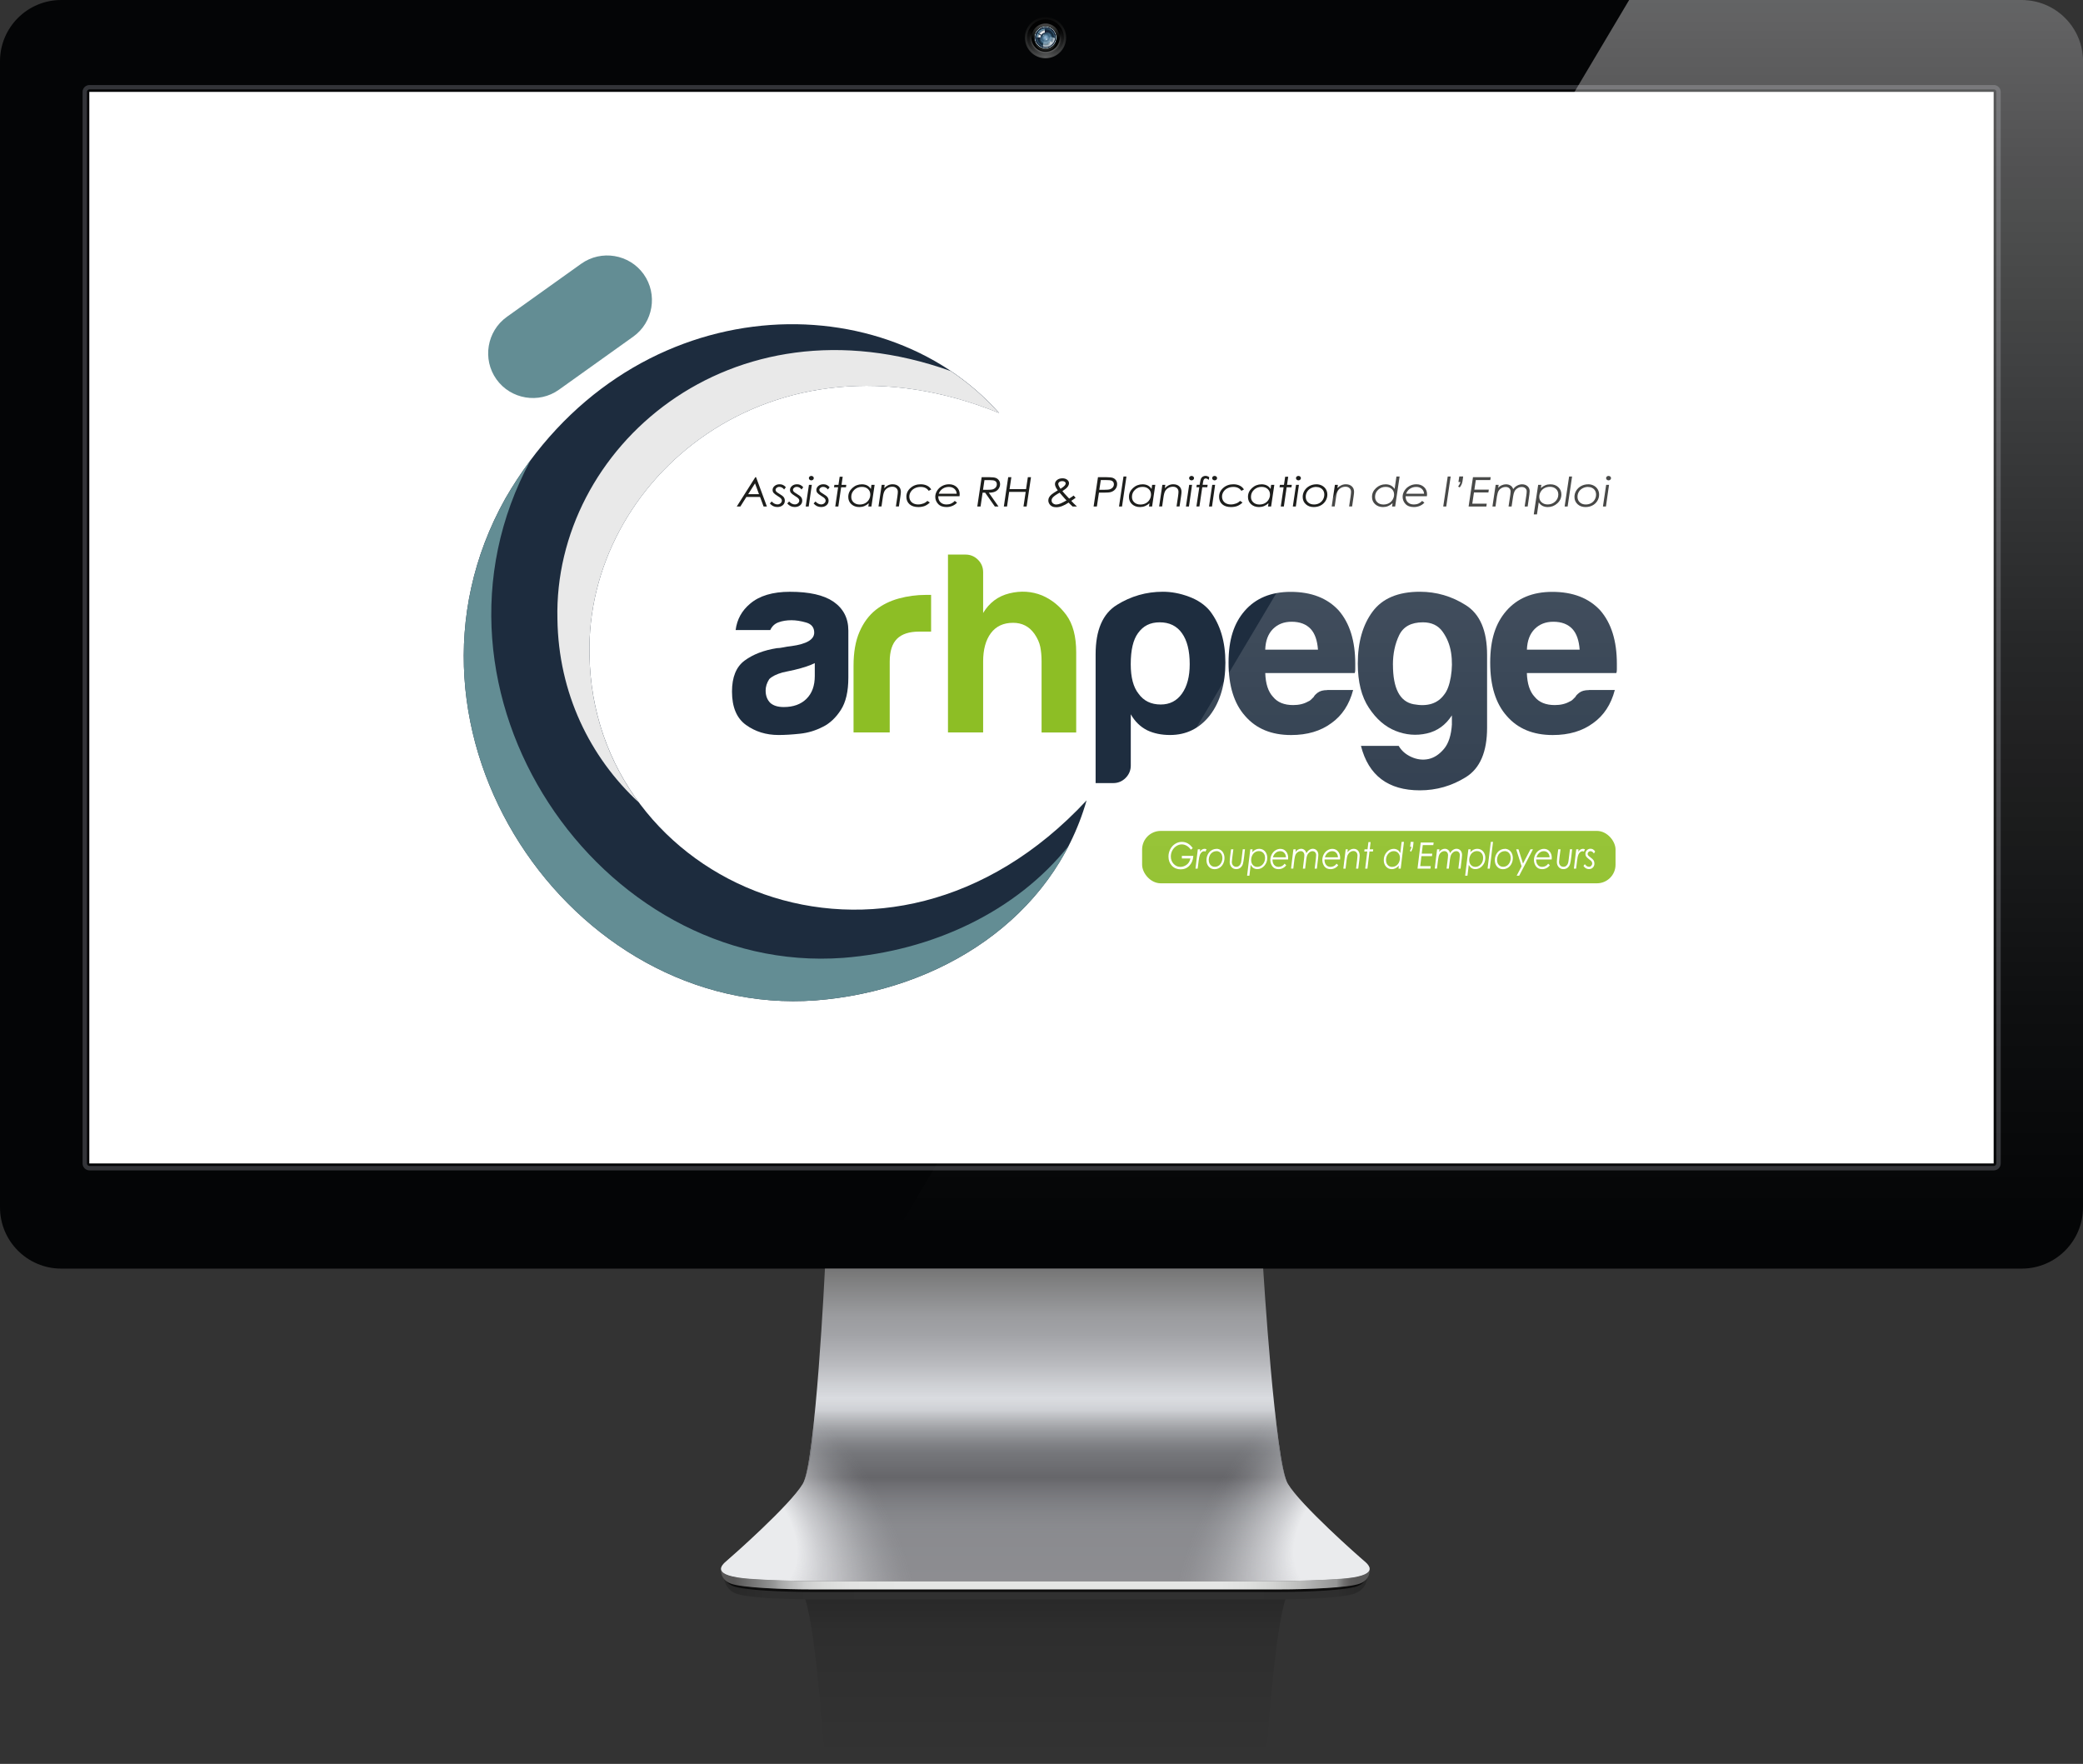 <?xml version="1.0" encoding="UTF-8"?><svg id="Calque_2" xmlns="http://www.w3.org/2000/svg" xmlns:xlink="http://www.w3.org/1999/xlink" viewBox="0 0 549.24 465.07"><rect x="0" y="0" width="549.24" height="465.07" fill="#333333" stroke="none"/><defs><style>.cls-1{fill:#e9e9e9;}.cls-2{fill:url(#linear-gradient-2);}.cls-3{fill:url(#radial-gradient-7);}.cls-4{fill:url(#radial-gradient-10);}.cls-5{fill:#fff;}.cls-6{fill:#638d94;}.cls-7{fill:url(#radial-gradient-8);}.cls-8{fill:url(#linear-gradient-6);}.cls-9{fill:url(#radial-gradient-5);}.cls-10{fill:url(#radial-gradient-4);}.cls-11{fill:#1e2d3f;}.cls-12{fill:url(#radial-gradient-6);}.cls-13{fill:#040506;}.cls-14{fill:url(#radial-gradient-12);}.cls-15{fill:url(#radial-gradient);}.cls-16{fill:url(#radial-gradient-13);}.cls-17{fill:#1d2c3e;}.cls-18{fill:url(#linear-gradient-5);}.cls-19{fill:#8dbe25;}.cls-20{clip-path:url(#clippath);}.cls-21{fill:url(#radial-gradient-2);}.cls-22{fill:none;}.cls-23{fill:url(#radial-gradient-3);}.cls-24{fill:url(#linear-gradient-7);}.cls-25{fill:url(#linear-gradient-3);}.cls-26{fill:url(#linear-gradient);}.cls-27{fill:#333438;}.cls-28{fill:#1d1e1c;}.cls-29{fill:url(#linear-gradient-4);}.cls-30{fill:url(#radial-gradient-11);}.cls-31{fill:#000100;opacity:.75;}.cls-32{fill:url(#radial-gradient-9);}</style><linearGradient id="linear-gradient" x1="190.15" y1="410.02" x2="361.11" y2="410.02" gradientTransform="translate(0 7.75)" gradientUnits="userSpaceOnUse"><stop offset=".02" stop-color="#000100" stop-opacity=".2"/><stop offset=".08" stop-color="#000100" stop-opacity=".1"/><stop offset=".28" stop-color="#000100" stop-opacity=".05"/><stop offset=".77" stop-color="#000100" stop-opacity=".05"/><stop offset=".95" stop-color="#000100" stop-opacity=".1"/><stop offset=".98" stop-color="#000100" stop-opacity=".2"/></linearGradient><linearGradient id="linear-gradient-2" x1="275.62" y1="464.13" x2="275.62" y2="421.91" gradientUnits="userSpaceOnUse"><stop offset="0" stop-color="#000100" stop-opacity="0"/><stop offset=".81" stop-color="#000100" stop-opacity=".1"/><stop offset="1" stop-color="#000100" stop-opacity=".2"/></linearGradient><clipPath id="clippath"><rect class="cls-22" x="23.55" y="24.23" width="502.13" height="282.52"/></clipPath><linearGradient id="linear-gradient-3" x1="275.63" y1="334.68" x2="275.63" y2="416.93" gradientUnits="userSpaceOnUse"><stop offset="0" stop-color="#767676"/><stop offset=".15" stop-color="#9b9c9f"/><stop offset=".21" stop-color="#a2a3a7"/><stop offset=".3" stop-color="#b8b9bd"/><stop offset=".41" stop-color="#dbdde1"/><stop offset=".41" stop-color="#dddfe3"/><stop offset=".45" stop-color="#dddfe3"/><stop offset=".51" stop-color="#bdbfc3"/><stop offset=".58" stop-color="#9ea0a4"/><stop offset=".64" stop-color="#8b8c91"/><stop offset=".68" stop-color="#85868b"/><stop offset=".78" stop-color="#898a8e"/><stop offset="1" stop-color="#8d8d91"/></linearGradient><linearGradient id="linear-gradient-4" x1="275.63" y1="365.68" x2="275.63" y2="404.76" gradientUnits="userSpaceOnUse"><stop offset="0" stop-color="#75767a" stop-opacity="0"/><stop offset=".08" stop-color="#75767a" stop-opacity=".03"/><stop offset=".16" stop-color="#75767a" stop-opacity=".14"/><stop offset=".24" stop-color="#75767a" stop-opacity=".3"/><stop offset=".33" stop-color="#75767a" stop-opacity=".54"/><stop offset=".41" stop-color="#75767a" stop-opacity=".84"/><stop offset=".45" stop-color="#75767a"/><stop offset=".61" stop-color="#66666a"/><stop offset=".87" stop-color="#7e7f83" stop-opacity=".31"/><stop offset="1" stop-color="#8a8b8f" stop-opacity="0"/></linearGradient><linearGradient id="linear-gradient-5" x1="190.11" y1="416.46" x2="361.14" y2="416.46" gradientUnits="userSpaceOnUse"><stop offset=".02" stop-color="#585757"/><stop offset=".08" stop-color="#949595"/><stop offset=".09" stop-color="#a5a6a6"/><stop offset=".11" stop-color="#bcbdbd"/><stop offset=".13" stop-color="#cecfcf"/><stop offset=".16" stop-color="#dbdcdb"/><stop offset=".2" stop-color="#e2e3e2"/><stop offset=".28" stop-color="#e5e6e5"/><stop offset=".77" stop-color="#e5e6e5"/><stop offset=".81" stop-color="#e0e1e0"/><stop offset=".85" stop-color="#d3d4d3"/><stop offset=".89" stop-color="#bebfbe"/><stop offset=".93" stop-color="#a0a1a1"/><stop offset=".95" stop-color="#949595"/><stop offset=".95" stop-color="#8f9090"/><stop offset=".96" stop-color="#717171"/><stop offset=".97" stop-color="#5e5d5d"/><stop offset=".98" stop-color="#585757"/></linearGradient><radialGradient id="radial-gradient" cx="185.91" cy="411.47" fx="201.59" fy="411.47" r="51.08" gradientTransform="translate(-344.72 64.34) rotate(-39.76) scale(1 1.47)" gradientUnits="userSpaceOnUse"><stop offset=".26" stop-color="#eaebed"/><stop offset=".39" stop-color="#e6e7ea" stop-opacity=".72"/><stop offset=".53" stop-color="#e3e4e7" stop-opacity=".47"/><stop offset=".65" stop-color="#e0e2e5" stop-opacity=".27"/><stop offset=".76" stop-color="#dee0e4" stop-opacity=".12"/><stop offset=".85" stop-color="#dddfe3" stop-opacity=".03"/><stop offset=".91" stop-color="#dddfe3" stop-opacity="0"/></radialGradient><radialGradient id="radial-gradient-2" cx="2246.39" fx="2262.07" r="51.08" gradientTransform="translate(2479.97 1382.12) rotate(-140.24) scale(1 -1.47)" xlink:href="#radial-gradient"/><linearGradient id="linear-gradient-6" x1="389.93" y1="0" x2="389.93" y2="324.5" gradientUnits="userSpaceOnUse"><stop offset="0" stop-color="#fff" stop-opacity=".38"/><stop offset=".13" stop-color="#fff" stop-opacity=".31"/><stop offset=".52" stop-color="#fff" stop-opacity=".14"/><stop offset=".82" stop-color="#fff" stop-opacity=".04"/><stop offset="1" stop-color="#fff" stop-opacity="0"/></linearGradient><radialGradient id="radial-gradient-3" cx="275.67" cy="14.97" fx="275.67" fy="14.97" r="13.33" gradientUnits="userSpaceOnUse"><stop offset="0" stop-color="#595a5a"/><stop offset=".44" stop-color="#2d2e2e"/><stop offset=".85" stop-color="#020202"/></radialGradient><radialGradient id="radial-gradient-4" cx="275.81" cy="15.41" fx="275.81" fy="15.41" r="10.33" xlink:href="#radial-gradient-3"/><linearGradient id="linear-gradient-7" x1="275.72" y1="13.91" x2="275.72" y2="7.61" gradientUnits="userSpaceOnUse"><stop offset="0" stop-color="#595a5a"/><stop offset=".16" stop-color="#535353"/><stop offset=".37" stop-color="#424242"/><stop offset=".61" stop-color="#262626"/><stop offset=".85" stop-color="#020202"/></linearGradient><radialGradient id="radial-gradient-5" cx="275.67" cy="6.05" fx="275.67" fy="6.05" r="5.44" gradientUnits="userSpaceOnUse"><stop offset=".13" stop-color="#454545"/><stop offset=".31" stop-color="#3e3f3e"/><stop offset=".56" stop-color="#2d2e2d"/><stop offset=".85" stop-color="#111211"/><stop offset="1" stop-color="#000100"/></radialGradient><radialGradient id="radial-gradient-6" cx="275.67" cy="10.65" fx="275.67" fy="10.65" r="3.54" gradientUnits="userSpaceOnUse"><stop offset=".45" stop-color="#454545"/><stop offset=".54" stop-color="#454545" stop-opacity=".91"/><stop offset=".65" stop-color="#454545" stop-opacity=".66"/><stop offset=".78" stop-color="#454545" stop-opacity=".26"/><stop offset=".85" stop-color="#454545" stop-opacity="0"/></radialGradient><radialGradient id="radial-gradient-7" cx="275.67" cy="9.88" fx="275.67" fy="9.88" r="2.93" gradientUnits="userSpaceOnUse"><stop offset="0" stop-color="#96b9da"/><stop offset=".06" stop-color="#8fb3d4"/><stop offset=".13" stop-color="#7ea5c4"/><stop offset=".22" stop-color="#638daa"/><stop offset=".23" stop-color="#5d88a5"/><stop offset=".36" stop-color="#3a607d"/><stop offset=".36" stop-color="#3d6380"/><stop offset=".38" stop-color="#476f8c"/><stop offset=".41" stop-color="#4e7693"/><stop offset=".49" stop-color="#507895"/><stop offset=".5" stop-color="#4d7592"/><stop offset=".51" stop-color="#3f6681"/><stop offset=".52" stop-color="#355b75"/><stop offset=".54" stop-color="#2f546d"/><stop offset=".58" stop-color="#2e536c"/><stop offset=".59" stop-color="#274960"/><stop offset=".6" stop-color="#1f3b4f"/><stop offset=".62" stop-color="#193143"/><stop offset=".65" stop-color="#152b3c"/><stop offset=".71" stop-color="#152a3b"/><stop offset=".83" stop-color="#395e77"/><stop offset=".83" stop-color="#34546d"/><stop offset=".84" stop-color="#294157"/><stop offset=".84" stop-color="#213146"/><stop offset=".85" stop-color="#1b263a"/><stop offset=".87" stop-color="#172033"/><stop offset=".91" stop-color="#171f32"/><stop offset=".95" stop-color="#a3c2cd"/><stop offset=".96" stop-color="#9ab7c1"/><stop offset=".99" stop-color="#495155"/><stop offset="1" stop-color="#29292a"/></radialGradient><radialGradient id="radial-gradient-8" cx="276.28" cy="10.69" fx="276.28" fy="10.69" r="2.85" gradientUnits="userSpaceOnUse"><stop offset="0" stop-color="#152a3b" stop-opacity="0"/><stop offset=".42" stop-color="#15293a" stop-opacity=".04"/><stop offset=".58" stop-color="#152839" stop-opacity=".17"/><stop offset=".68" stop-color="#152537" stop-opacity=".41"/><stop offset=".77" stop-color="#162134" stop-opacity=".74"/><stop offset=".82" stop-color="#171f32"/></radialGradient><radialGradient id="radial-gradient-9" cx="275.77" cy="9.99" fx="275.77" fy="9.99" r="2.38" gradientUnits="userSpaceOnUse"><stop offset=".02" stop-color="#fff" stop-opacity="0"/><stop offset=".12" stop-color="#fcfdfe" stop-opacity=".02"/><stop offset=".25" stop-color="#f5fafe" stop-opacity=".09"/><stop offset=".4" stop-color="#e9f5fd" stop-opacity=".2"/><stop offset=".57" stop-color="#d9eefc" stop-opacity=".36"/><stop offset=".6" stop-color="#d6edfc" stop-opacity=".39"/><stop offset=".65" stop-color="#d7edfb" stop-opacity=".41"/><stop offset=".73" stop-color="#daeefb" stop-opacity=".48"/><stop offset=".82" stop-color="#e0f0fa" stop-opacity=".58"/><stop offset=".83" stop-color="#e1f1fa" stop-opacity=".6"/><stop offset="1" stop-color="#fff" stop-opacity=".87"/></radialGradient><radialGradient id="radial-gradient-10" cx="275.7" cy="9.98" fx="275.7" fy="9.98" r="2.52" gradientUnits="userSpaceOnUse"><stop offset=".38" stop-color="#fff"/><stop offset=".56" stop-color="#fefefe" stop-opacity=".99"/><stop offset=".63" stop-color="#fcfefe" stop-opacity=".97"/><stop offset=".67" stop-color="#fafcfe" stop-opacity=".93"/><stop offset=".71" stop-color="#f6fbfe" stop-opacity=".87"/><stop offset=".74" stop-color="#f0f8fd" stop-opacity=".79"/><stop offset=".77" stop-color="#eaf5fd" stop-opacity=".69"/><stop offset=".8" stop-color="#e2f2fc" stop-opacity=".58"/><stop offset=".82" stop-color="#d9eefc" stop-opacity=".45"/><stop offset=".83" stop-color="#d6edfc" stop-opacity=".39"/><stop offset=".86" stop-color="#cae9fa" stop-opacity=".42"/><stop offset=".89" stop-color="#abddf7" stop-opacity=".49"/><stop offset=".93" stop-color="#7accf3" stop-opacity=".6"/><stop offset="1" stop-color="#fff" stop-opacity="0"/></radialGradient><radialGradient id="radial-gradient-11" cx="282.05" cy="-517.2" fx="282.05" fy="-517.2" r=".74" gradientTransform="translate(335.2 597.38) rotate(-34.33)" gradientUnits="userSpaceOnUse"><stop offset=".02" stop-color="#fff" stop-opacity="0"/><stop offset=".12" stop-color="#fff" stop-opacity=".02"/><stop offset=".26" stop-color="#fff" stop-opacity=".09"/><stop offset=".41" stop-color="#fff" stop-opacity=".2"/><stop offset=".58" stop-color="#fff" stop-opacity=".36"/><stop offset=".76" stop-color="#fff" stop-opacity=".56"/><stop offset=".95" stop-color="#fff" stop-opacity=".8"/><stop offset="1" stop-color="#fff" stop-opacity=".87"/></radialGradient><radialGradient id="radial-gradient-12" cx="282.07" cy="-518.29" fx="282.07" fy="-518.29" r=".43" gradientTransform="translate(335.2 597.38) rotate(-34.33)" gradientUnits="userSpaceOnUse"><stop offset="0" stop-color="#fff" stop-opacity=".87"/><stop offset=".09" stop-color="#fff" stop-opacity=".84"/><stop offset=".25" stop-color="#fff" stop-opacity=".74"/><stop offset=".44" stop-color="#fff" stop-opacity=".59"/><stop offset=".66" stop-color="#fff" stop-opacity=".38"/><stop offset=".9" stop-color="#fff" stop-opacity=".11"/><stop offset="1" stop-color="#fff" stop-opacity="0"/></radialGradient><radialGradient id="radial-gradient-13" cx="282.1" cy="-519.59" fx="282.1" fy="-519.59" r=".3" gradientTransform="translate(335.2 597.38) rotate(-34.33)" gradientUnits="userSpaceOnUse"><stop offset="0" stop-color="#fff" stop-opacity=".87"/><stop offset=".12" stop-color="#fff" stop-opacity=".79"/><stop offset=".36" stop-color="#fff" stop-opacity=".6"/><stop offset=".71" stop-color="#fff" stop-opacity=".29"/><stop offset="1" stop-color="#fff" stop-opacity="0"/></radialGradient></defs><g id="Calque_1-2"><path class="cls-26" d="m360.45,416.46l.65-2.61c-.2,1-1.94,4.59-7.51,5.02-10.32.78-25.69.67-25.69.67h-104.56s-15.37.11-25.69-.67c-5.57-.43-7.32-3.49-7.51-4.5l.65,1.43s.33,3.27,3.27,4.36c2.94,1.1,12.7,1.51,19.69,1.51h123.74c6.98,0,16.74-.42,19.69-1.51,2.95-1.09,3.27-3.7,3.27-3.7Z"/><path class="cls-2" d="m288.33,421.68h-74.57c-.47,0-.95,0-1.44,0,3.04,9,5.2,43.4,5.2,43.4h116.22s2.16-34.39,5.2-43.4c-.49,0-.97,0-1.44,0h-49.17Z"/><path class="cls-13" d="m533.09,0H16.15C7.23,0,0,7.23,0,16.15v302.18c0,8.92,7.23,16.15,16.15,16.15h516.94c8.92,0,16.15-7.23,16.15-16.15V16.15c0-8.92-7.23-16.15-16.15-16.15Z"/><g class="cls-20"><rect class="cls-5" x="18.3" y="17.17" width="512" height="297"/><rect class="cls-19" x="301.15" y="219.08" width="124.83" height="13.81" rx="4.9" ry="4.9"/><path class="cls-11" d="m217.01,191.61c-1.91,1-3.93,1.61-6.07,1.84-2.14.23-4.02.34-5.66.34-3.27,0-6.14-.89-8.59-2.66-2.45-1.77-3.68-4.7-3.68-8.79,0-3.82,1.11-6.54,3.34-8.18,2.23-1.64,5.07-2.73,8.52-3.27.45,0,1-.07,1.64-.2.63-.14,1.36-.25,2.18-.34,4-.55,6-1.73,6-3.55,0-1.36-.71-2.25-2.11-2.66-1.41-.41-2.71-.61-3.89-.61-1.27,0-2.41.18-3.41.55-1,.36-1.73,1.05-2.18,2.04h-9.13c.36-2.82,1.64-5.13,3.82-6.95,2.45-2.09,5.95-3.14,10.5-3.14,5.09,0,8.91.86,11.45,2.59,2.63,1.82,3.95,4.36,3.95,7.64v12.41c0,3.64-.66,6.48-1.98,8.52-1.32,2.05-2.89,3.52-4.7,4.43Zm-2.18-16.77c-1.27.64-3.05,1.23-5.32,1.77l-3.14.68c-1.64.46-2.82,1.05-3.54,1.77-.64,1-.95,2-.95,3,0,1.36.41,2.45,1.23,3.27.82.73,2,1.09,3.55,1.09,2.54,0,4.54-.73,6-2.18s2.18-3.45,2.18-6v-3.41Z"/><path class="cls-19" d="m225.06,193.11v-17.59c0-3.54.52-6.52,1.57-8.93,1.04-2.41,2.48-4.34,4.29-5.79,1.73-1.36,3.75-2.36,6.07-3,2.32-.63,4.7-.95,7.16-.95h1.36v9.68h-3.14c-2.64,0-4.59.64-5.86,1.91s-1.91,3.27-1.91,6v18.68h-9.54Z"/><path class="cls-19" d="m272.72,167.07c-1.36-1.91-3.23-2.86-5.59-2.86-2.55,0-4.5.91-5.86,2.73-1.36,1.82-2.04,4.32-2.04,7.5v18.68h-9.27v-46.9h4.64c1.27,0,2.36.46,3.27,1.36.91.91,1.36,2,1.36,3.27v10.77c1.64-2.73,3.95-4.45,6.95-5.18,3-.73,5.86-.55,8.59.55,2.54,1.09,4.68,2.82,6.41,5.18,1.73,2.37,2.59,5.64,2.59,9.82v21.13h-9.13v-18.82c0-1.36-.12-2.61-.34-3.75-.23-1.14-.75-2.29-1.57-3.48Z"/><path class="cls-11" d="m298.16,201.84c0,1.27-.46,2.36-1.36,3.27-.91.91-2,1.36-3.27,1.36h-4.64v-33.95c0-6.36,1.86-10.7,5.59-13.02,3.73-2.32,7.77-3.48,12.13-3.48,2.27,0,4.57.43,6.89,1.3,2.32.86,4.16,2.11,5.52,3.75,2.73,3.54,4.09,8.09,4.09,13.63s-1.36,10.36-4.09,13.91c-2.73,3.46-6.23,5.18-10.5,5.18-2.27,0-4.27-.41-6-1.23-1.82-.91-3.27-2.32-4.36-4.23v13.5Zm15.54-26.72c0-3.55-.68-6.27-2.05-8.18-1.36-1.91-3.32-2.86-5.86-2.86s-4.36.95-5.73,2.86c-1.27,1.73-1.91,4.45-1.91,8.18,0,3.46.68,6.05,2.05,7.77,1.36,1.91,3.32,2.86,5.86,2.86,2.36,0,4.23-.95,5.59-2.86,1.36-1.91,2.05-4.5,2.05-7.77Z"/><path class="cls-11" d="m349.97,181.93h6.82c-1,3.82-2.91,6.73-5.73,8.73-2.82,2.09-6.36,3.14-10.63,3.14-5.18,0-9.23-1.68-12.13-5.04-2.91-3.27-4.36-7.95-4.36-14.04s1.41-10.36,4.23-13.63c2.91-3.36,6.95-5.04,12.14-5.04,5.45,0,9.68,1.64,12.68,4.91,2.91,3.36,4.36,8.04,4.36,14.04v1.5c0,.46-.05.77-.14.95h-23.59c.09,2.82.77,4.91,2.04,6.27,1.18,1.46,2.95,2.18,5.32,2.18,1.54,0,2.86-.32,3.95-.95.27-.09.52-.25.75-.48s.48-.48.75-.75c.09-.27.43-.63,1.02-1.09.59-.45,1.43-.68,2.52-.68Zm-16.36-10.64h13.91c-.18-2.45-.82-4.27-1.91-5.45-1.18-1.27-2.86-1.91-5.05-1.91-2,0-3.64.64-4.91,1.91s-1.96,3.09-2.04,5.45Z"/><path class="cls-11" d="m382.83,190.93v-2.32c-1.64,2.55-3.84,4.14-6.61,4.77-2.77.63-5.52.41-8.25-.68s-5.07-3.11-7.02-6.07c-1.96-2.95-2.93-6.84-2.93-11.66,0-5.64,1.3-10.2,3.89-13.7,2.59-3.5,6.75-5.25,12.48-5.25,4.36,0,8.41,1.18,12.13,3.55,3.73,2.36,5.59,6.73,5.59,13.09v19.22c0,6.36-1.86,10.7-5.59,13.02-3.73,2.32-7.77,3.48-12.13,3.48-8.36,0-13.55-3.91-15.54-11.73h9.95c.73,1.27,1.84,2.25,3.34,2.93,1.5.68,3,.86,4.5.55,1.5-.32,2.86-1.21,4.09-2.66,1.23-1.45,1.93-3.64,2.11-6.54Zm-15.54-15.68c0,6.27,1.82,9.75,5.45,10.43,3.63.68,6.32-.16,8.04-2.52.82-1,1.41-2.57,1.77-4.7.36-2.13.39-4.25.07-6.34-.32-2.09-1.07-3.95-2.25-5.59-1.18-1.64-2.91-2.45-5.18-2.45-3.09,0-5.18,1.14-6.27,3.41-1.09,2.27-1.64,4.86-1.64,7.77Z"/><path class="cls-11" d="m418.97,181.93h6.82c-1,3.82-2.91,6.73-5.73,8.73-2.82,2.09-6.36,3.14-10.64,3.14-5.18,0-9.23-1.68-12.13-5.04-2.91-3.27-4.36-7.95-4.36-14.04s1.41-10.36,4.23-13.63c2.91-3.36,6.95-5.04,12.13-5.04,5.45,0,9.68,1.64,12.68,4.91,2.91,3.36,4.36,8.04,4.36,14.04v1.5c0,.46-.05.77-.14.95h-23.59c.09,2.82.77,4.91,2.05,6.27,1.18,1.46,2.95,2.18,5.32,2.18,1.54,0,2.86-.32,3.95-.95.27-.09.52-.25.75-.48s.48-.48.75-.75c.09-.27.43-.63,1.02-1.09.59-.45,1.43-.68,2.52-.68Zm-16.36-10.64h13.91c-.18-2.45-.82-4.27-1.91-5.45-1.18-1.27-2.86-1.91-5.04-1.91-2,0-3.64.64-4.91,1.91s-1.96,3.09-2.05,5.45Z"/><path class="cls-5" d="m314.5,223.62l-.5.41c-.31-.45-.68-.8-1.1-1.04-.42-.24-.85-.36-1.29-.36-.5,0-.97.15-1.43.44-.46.3-.81.69-1.07,1.18-.26.49-.39,1.01-.39,1.57,0,.76.24,1.41.73,1.94s1.08.8,1.78.8c.42,0,.82-.1,1.21-.29.38-.19.7-.44.94-.76s.41-.71.52-1.17h-2.27v-.68h3.02c-.06,1.06-.4,1.91-1.02,2.57s-1.39.98-2.32.98-1.72-.32-2.32-.96c-.59-.64-.89-1.44-.89-2.41,0-.69.16-1.33.47-1.93s.74-1.07,1.29-1.42,1.14-.52,1.77-.52c1.14,0,2.1.55,2.87,1.65Z"/><path class="cls-5" d="m315.86,223.93h.59l-.08.64c.16-.24.35-.43.57-.57.22-.14.45-.2.68-.2.17,0,.34.04.52.13l-.28.6c-.15-.07-.27-.1-.37-.1-.21,0-.41.08-.61.24s-.36.39-.49.7c-.12.3-.23.81-.32,1.5l-.27,2.16h-.58l.62-5.1Z"/><path class="cls-5" d="m320.76,223.8c.39,0,.75.1,1.08.31s.58.5.76.87c.18.37.27.79.27,1.26,0,.53-.12,1.03-.35,1.49s-.55.81-.94,1.06-.84.38-1.34.38c-.62,0-1.12-.22-1.52-.67-.4-.45-.6-1.02-.6-1.71,0-.54.12-1.05.35-1.5s.55-.82.96-1.08c.41-.26.85-.39,1.32-.39Zm-.01.62c-.37,0-.71.1-1.03.3-.32.2-.57.48-.74.84-.17.35-.26.75-.26,1.17,0,.54.15.97.45,1.31.3.34.68.5,1.16.5.37,0,.7-.1,1-.29s.54-.48.72-.85.27-.76.27-1.19c0-.35-.07-.67-.2-.94s-.32-.49-.56-.64-.51-.23-.79-.23Z"/><path class="cls-5" d="m324.62,223.93h.59l-.28,2.13c-.08.63-.12,1.03-.12,1.19,0,.38.11.69.32.93.21.24.5.36.85.36.29,0,.55-.09.77-.28.22-.19.37-.43.46-.74.05-.15.1-.5.17-1.05l.31-2.55h.58l-.22,1.93c-.11.92-.22,1.58-.34,1.97s-.33.71-.64.96c-.3.25-.68.37-1.12.37-.5,0-.91-.18-1.23-.54-.32-.36-.48-.81-.48-1.35,0-.22.02-.47.05-.75l.04-.45.02-.19.25-1.94Z"/><path class="cls-5" d="m329.68,223.93h.6l-.09.77c.53-.6,1.14-.9,1.82-.9.63,0,1.14.22,1.54.67.4.45.6,1.02.6,1.72,0,.81-.26,1.51-.78,2.09-.52.58-1.13.87-1.84.87-.38,0-.72-.09-1.01-.27-.29-.18-.53-.46-.74-.84l-.34,2.84h-.61l.85-6.96Zm2.26.47c-.38,0-.72.1-1.03.3-.31.2-.56.48-.74.86-.18.37-.27.78-.27,1.21,0,.53.15.96.45,1.29.3.33.69.5,1.17.5.56,0,1.05-.23,1.45-.68s.6-1.01.6-1.67c0-.54-.15-.98-.45-1.31-.3-.33-.69-.5-1.17-.5Z"/><path class="cls-5" d="m339.62,226.61h-4.09c0,.61.13,1.08.43,1.43.29.35.68.52,1.17.52.32,0,.62-.07.9-.22.27-.15.5-.35.68-.62l.44.4c-.22.32-.51.57-.87.76s-.75.28-1.16.28c-.72,0-1.26-.25-1.62-.74s-.54-1.05-.54-1.67c0-.51.12-.99.36-1.46s.57-.83.98-1.09c.41-.26.85-.39,1.32-.39.59,0,1.07.22,1.46.66.39.44.58,1.01.58,1.69,0,.12,0,.28-.03.46Zm-.54-.57c-.02-.48-.16-.87-.44-1.17s-.63-.45-1.05-.45c-.46,0-.86.14-1.21.43-.35.29-.6.68-.74,1.18h3.45Z"/><path class="cls-5" d="m341.08,223.93h.58l-.09.72c.18-.27.41-.47.68-.63s.55-.23.83-.23c.35,0,.65.11.92.34.21.18.36.44.46.8.21-.36.47-.64.77-.84.31-.2.62-.3.93-.3.43,0,.78.15,1.05.45.27.3.41.69.41,1.18,0,.22-.02.49-.06.8l-.33,2.8h-.58l.3-2.45c.06-.51.09-.89.09-1.12,0-.3-.09-.54-.26-.74-.18-.19-.41-.29-.69-.29-.3,0-.59.11-.85.32s-.45.46-.56.75c-.11.29-.19.65-.25,1.09l-.3,2.45h-.59l.34-2.8c.04-.3.05-.54.05-.73,0-.33-.09-.59-.26-.79-.18-.2-.41-.3-.69-.3-.24,0-.47.06-.68.19s-.4.29-.54.48-.24.45-.31.74-.12.56-.15.8l-.29,2.4h-.59l.62-5.1Z"/><path class="cls-5" d="m353.33,226.61h-4.09c0,.61.13,1.08.43,1.43.29.35.68.52,1.17.52.32,0,.62-.07.9-.22s.5-.35.68-.62l.44.4c-.22.32-.51.57-.87.76-.36.19-.75.28-1.16.28-.72,0-1.26-.25-1.62-.74-.36-.5-.54-1.05-.54-1.67,0-.51.12-.99.36-1.46.24-.47.57-.83.98-1.09.41-.26.85-.39,1.32-.39.59,0,1.07.22,1.46.66s.58,1.01.58,1.69c0,.12-.01.28-.03.46Zm-.54-.57c-.02-.48-.17-.87-.44-1.17-.28-.3-.63-.45-1.05-.45-.46,0-.86.14-1.21.43s-.6.68-.74,1.18h3.45Z"/><path class="cls-5" d="m354.82,223.93h.57l-.09.79c.47-.62,1.01-.92,1.63-.92.48,0,.86.16,1.15.48.29.32.44.76.44,1.3,0,.22-.03.59-.09,1.1l-.29,2.34h-.58l.29-2.34c.06-.5.09-.87.09-1.11,0-.36-.1-.65-.29-.86-.2-.22-.45-.33-.77-.33s-.6.09-.87.27c-.27.18-.47.42-.62.72-.15.3-.26.79-.34,1.45l-.26,2.2h-.58l.62-5.1Z"/><path class="cls-5" d="m360.82,222.02h.58l-.23,1.91h.92l-.07.57h-.92l-.54,4.53h-.59l.55-4.53h-.79l.07-.57h.79l.23-1.91Z"/><path class="cls-5" d="m369.34,229.03h-.59l.09-.79c-.54.61-1.16.92-1.84.92-.62,0-1.13-.22-1.53-.67s-.6-1.02-.6-1.72c0-.81.26-1.51.78-2.09.52-.58,1.13-.87,1.84-.87.38,0,.72.09,1,.27.29.18.53.46.74.83l.35-2.94h.61l-.86,7.07Zm-2.26-.47c.38,0,.72-.1,1.04-.3.31-.2.56-.48.74-.85.18-.37.27-.78.27-1.21,0-.53-.15-.96-.45-1.29-.3-.33-.69-.5-1.17-.5-.56,0-1.05.23-1.45.68-.4.45-.6,1.01-.6,1.67,0,.54.15.98.45,1.31.3.33.69.5,1.17.5Z"/><path class="cls-5" d="m372.05,224.55l-.3-.21c.15-.28.26-.49.3-.61.05-.12.09-.28.13-.46h-.37l.16-1.3h.75l-.05.58c-.05.49-.11.87-.2,1.15-.09.28-.22.56-.41.86Z"/><path class="cls-5" d="m378.02,222.14l-.09.67h-2.78l-.27,2.26h2.78l-.08.66h-2.78l-.32,2.64h2.78l-.07.66h-3.42l.84-6.89h3.41Z"/><path class="cls-5" d="m378.97,223.93h.58l-.09.72c.18-.27.41-.47.68-.63.28-.15.55-.23.83-.23.35,0,.65.11.92.34.21.18.36.44.46.8.21-.36.47-.64.77-.84.31-.2.62-.3.93-.3.43,0,.78.15,1.05.45s.41.69.41,1.18c0,.22-.02.49-.06.8l-.33,2.8h-.58l.3-2.45c.06-.51.09-.89.09-1.12,0-.3-.09-.54-.26-.74s-.41-.29-.69-.29c-.3,0-.59.11-.85.32s-.45.46-.56.75c-.11.29-.19.65-.25,1.09l-.3,2.45h-.59l.34-2.8c.04-.3.05-.54.05-.73,0-.33-.09-.59-.26-.79-.18-.2-.41-.3-.69-.3-.24,0-.47.06-.68.19-.22.12-.4.29-.54.48-.14.2-.24.45-.31.74s-.12.56-.15.8l-.29,2.4h-.59l.62-5.1Z"/><path class="cls-5" d="m387.18,223.93h.6l-.09.77c.53-.6,1.14-.9,1.82-.9.63,0,1.14.22,1.54.67s.6,1.02.6,1.72c0,.81-.26,1.51-.78,2.09-.52.58-1.13.87-1.84.87-.38,0-.72-.09-1.01-.27s-.53-.46-.74-.84l-.34,2.84h-.61l.85-6.96Zm2.26.47c-.38,0-.72.1-1.03.3-.31.2-.56.48-.74.86-.18.37-.27.78-.27,1.21,0,.53.15.96.45,1.29.3.33.69.5,1.17.5.56,0,1.05-.23,1.45-.68s.6-1.01.6-1.67c0-.54-.15-.98-.45-1.31-.3-.33-.69-.5-1.17-.5Z"/><path class="cls-5" d="m393.11,221.96h.57l-.86,7.07h-.58l.86-7.07Z"/><path class="cls-5" d="m396.79,223.8c.39,0,.75.1,1.08.31.33.21.58.5.76.87.18.37.27.79.27,1.26,0,.53-.12,1.03-.35,1.49-.23.46-.55.81-.94,1.06-.39.25-.84.38-1.34.38-.62,0-1.12-.22-1.52-.67s-.6-1.02-.6-1.71c0-.54.12-1.05.35-1.5s.55-.82.96-1.08c.41-.26.85-.39,1.32-.39Zm-.02.62c-.37,0-.71.1-1.03.3-.32.2-.57.48-.74.84s-.26.75-.26,1.17c0,.54.15.97.45,1.31.3.34.68.5,1.16.5.37,0,.7-.1,1-.29.3-.2.54-.48.72-.85s.27-.76.27-1.19c0-.35-.07-.67-.2-.94s-.32-.49-.56-.64-.51-.23-.79-.23Z"/><path class="cls-5" d="m399.78,223.93h.61l1.19,3.76,1.97-3.76h.66l-3.64,6.96h-.66l1.3-2.48-1.42-4.48Z"/><path class="cls-5" d="m409.13,226.61h-4.09c0,.61.13,1.08.43,1.43.29.35.68.52,1.17.52.32,0,.62-.07.9-.22.27-.15.5-.35.68-.62l.44.4c-.22.32-.51.57-.87.76s-.75.28-1.16.28c-.72,0-1.26-.25-1.62-.74s-.54-1.05-.54-1.67c0-.51.12-.99.36-1.46s.57-.83.98-1.09c.41-.26.85-.39,1.32-.39.59,0,1.07.22,1.46.66.39.44.58,1.01.58,1.69,0,.12,0,.28-.03.46Zm-.54-.57c-.02-.48-.16-.87-.44-1.17s-.63-.45-1.05-.45c-.46,0-.86.14-1.21.43-.35.29-.6.68-.74,1.18h3.45Z"/><path class="cls-5" d="m410.89,223.93h.59l-.28,2.13c-.08.63-.12,1.03-.12,1.19,0,.38.11.69.32.93.21.24.5.36.85.36.29,0,.55-.09.77-.28.22-.19.37-.43.46-.74.05-.15.1-.5.17-1.05l.31-2.55h.58l-.22,1.93c-.11.92-.22,1.58-.34,1.97s-.33.71-.64.96c-.3.25-.68.37-1.12.37-.5,0-.91-.18-1.23-.54-.32-.36-.48-.81-.48-1.35,0-.22.02-.47.05-.75l.04-.45.02-.19.25-1.94Z"/><path class="cls-5" d="m415.64,223.93h.59l-.08.64c.16-.24.35-.43.57-.57.22-.14.45-.2.68-.2.17,0,.34.04.52.13l-.28.6c-.15-.07-.27-.1-.37-.1-.2,0-.41.08-.61.24s-.36.39-.49.7c-.13.3-.23.81-.32,1.5l-.27,2.16h-.58l.62-5.1Z"/><path class="cls-5" d="m420.6,224.5l-.32.53c-.26-.41-.57-.61-.92-.61-.2,0-.38.07-.52.22s-.22.31-.22.49c0,.14.04.27.13.39.08.12.28.29.58.51.44.32.73.59.87.82.14.24.21.51.21.82,0,.43-.13.78-.4,1.06-.27.28-.62.42-1.05.42-.57,0-1.05-.28-1.44-.84l.36-.46c.34.46.71.69,1.11.69.23,0,.43-.09.59-.27s.25-.38.25-.62c0-.19-.06-.37-.19-.55-.08-.11-.3-.3-.66-.57-.39-.29-.64-.54-.76-.73-.12-.19-.18-.41-.18-.65,0-.38.13-.7.38-.97.26-.27.58-.4.97-.4.23,0,.44.05.63.15.19.1.38.29.57.55Z"/><path class="cls-17" d="m263.43,108.88c-31.46-35.4-98.22-32.75-130.17,22.54-34.38,61.42,17.28,137.09,81.82,132.34,32.8-2.56,62.51-21.6,71.43-52.73-52.83,56.8-130.23,22-131.07-38.4-1.1-45.93,47.75-88.17,107.99-63.75Z"/><path class="cls-1" d="m168.44,211.57c-7.97-10.77-12.8-24.09-13-38.93-1.1-45.92,47.75-88.17,107.98-63.74-3.77-4.24-8.05-7.94-12.73-11.07-58.27-20.79-104.79,20.53-103.71,65.37.27,19.56,8.56,36.44,21.46,48.38Z"/><path class="cls-6" d="m215.07,263.76c28.38-2.22,54.44-16.76,66.74-40.79-13.8,17.34-35.84,27.73-59.49,29.58-64.14,4.72-115.56-69.98-82.42-131.21-2.35,3.13-4.58,6.5-6.64,10.08-34.38,61.44,17.27,137.09,81.81,132.34Z"/><path class="cls-6" d="m147.37,102.76l19.6-14c5.28-3.77,6.52-11.18,2.75-16.47h0c-3.77-5.28-11.18-6.52-16.47-2.75l-19.6,14c-5.28,3.77-6.52,11.18-2.75,16.47h0c3.77,5.28,11.18,6.52,16.47,2.75Z"/><path class="cls-28" d="m199.36,125.82l2.85,7.72h-.87l-.93-2.52h-3.6l-1.59,2.52h-.95l4.89-7.72h.2Zm-.27,1.62l-1.81,2.85h2.85l-1.05-2.85Z"/><path class="cls-28" d="m207.2,128.47l-.44.59c-.35-.46-.77-.69-1.26-.69-.28,0-.51.08-.71.25-.2.16-.29.35-.29.55,0,.15.06.3.18.44.12.14.38.33.79.57.6.35,1,.66,1.19.92.19.27.28.57.28.92,0,.48-.18.88-.55,1.19-.37.32-.85.47-1.44.47-.78,0-1.43-.31-1.96-.94l.49-.52c.47.51.97.77,1.52.77.31,0,.58-.1.81-.3.23-.2.35-.43.35-.69,0-.21-.09-.42-.26-.61-.11-.13-.41-.34-.9-.64-.53-.33-.87-.6-1.04-.82-.17-.21-.25-.45-.25-.72,0-.42.17-.78.53-1.08s.79-.45,1.33-.45c.32,0,.6.06.86.17s.51.32.78.61Z"/><path class="cls-28" d="m211.79,128.47l-.44.59c-.35-.46-.77-.69-1.26-.69-.28,0-.51.08-.71.25-.2.16-.29.35-.29.55,0,.15.06.3.18.44.12.14.38.33.79.57.6.35,1,.66,1.19.92.19.27.28.57.28.92,0,.48-.18.88-.55,1.19-.37.32-.85.47-1.44.47-.78,0-1.43-.31-1.96-.94l.49-.52c.47.51.97.77,1.52.77.31,0,.58-.1.81-.3.23-.2.35-.43.35-.69,0-.21-.09-.42-.26-.61-.11-.13-.41-.34-.9-.64-.53-.33-.87-.6-1.04-.82-.17-.21-.25-.45-.25-.72,0-.42.18-.78.53-1.08.35-.3.79-.45,1.33-.45.32,0,.6.06.86.17s.51.32.78.61Z"/><path class="cls-28" d="m213.3,127.83h.76l-.82,5.71h-.79l.85-5.71Zm.63-2.35c.18,0,.33.06.46.17.13.12.19.25.19.41s-.06.3-.19.42c-.13.11-.28.17-.46.17s-.33-.06-.46-.17c-.12-.11-.19-.25-.19-.42s.06-.3.19-.41c.13-.12.28-.17.46-.17Z"/><path class="cls-28" d="m218.74,128.47l-.44.59c-.35-.46-.77-.69-1.26-.69-.28,0-.51.08-.71.25-.2.16-.29.35-.29.55,0,.15.06.3.18.44.12.14.38.33.79.57.6.35,1,.66,1.19.92.19.27.28.57.28.92,0,.48-.18.88-.55,1.19-.37.32-.85.47-1.44.47-.78,0-1.43-.31-1.96-.94l.49-.52c.47.51.97.77,1.52.77.31,0,.58-.1.81-.3.23-.2.35-.43.35-.69,0-.21-.09-.42-.26-.61-.11-.13-.41-.34-.9-.64-.53-.33-.87-.6-1.04-.82-.17-.21-.25-.45-.25-.72,0-.42.18-.78.53-1.08.35-.3.79-.45,1.33-.45.32,0,.6.06.86.17s.51.32.78.61Z"/><path class="cls-28" d="m221.41,125.7h.79l-.31,2.14h1.26l-.09.64h-1.27l-.74,5.07h-.81l.75-5.07h-1.08l.1-.64h1.07l.32-2.14Z"/><path class="cls-28" d="m229.78,133.54h-.82l.12-.86c-.73.67-1.56,1.01-2.49,1.01-.85,0-1.55-.25-2.1-.75s-.82-1.14-.82-1.93c0-.91.36-1.69,1.07-2.34.71-.65,1.56-.98,2.52-.98.52,0,.98.1,1.38.3.39.2.73.51,1,.93l.14-1.08h.84l-.85,5.71Zm-3.09-.52c.52,0,.99-.11,1.41-.33.43-.22.76-.54,1.01-.96.25-.42.37-.87.37-1.36,0-.59-.21-1.07-.62-1.44-.41-.37-.94-.56-1.6-.56-.77,0-1.43.25-1.98.76-.55.51-.82,1.13-.82,1.87,0,.61.21,1.09.62,1.46s.94.56,1.6.56Z"/><path class="cls-28" d="m232.5,127.83h.77l-.13.89c.64-.69,1.38-1.04,2.23-1.04.65,0,1.17.18,1.57.54.4.36.6.85.6,1.46,0,.24-.04.66-.13,1.23l-.39,2.62h-.79l.39-2.62c.08-.56.12-.97.12-1.24,0-.4-.13-.72-.4-.97-.27-.25-.62-.37-1.05-.37s-.82.1-1.19.3c-.36.2-.65.47-.85.81-.2.34-.36.88-.46,1.62l-.36,2.47h-.79l.85-5.71Z"/><path class="cls-28" d="m245.54,129.06l-.66.35c-.47-.69-1.18-1.03-2.13-1.03-.55,0-1.06.11-1.52.34-.46.22-.82.54-1.07.93-.26.4-.39.83-.39,1.28,0,.4.1.76.29,1.08s.46.56.81.73c.35.17.76.26,1.23.26s.95-.09,1.39-.26.78-.4,1.03-.68l.66.43c-.42.41-.87.71-1.35.91-.49.19-1.05.29-1.69.29-.99,0-1.77-.25-2.32-.74s-.83-1.15-.83-1.97c0-.91.36-1.69,1.09-2.33.73-.65,1.62-.97,2.68-.97.63,0,1.19.12,1.68.36.48.24.86.58,1.11,1.02Z"/><path class="cls-28" d="m253,130.83h-5.6c-.01.68.18,1.21.58,1.6s.93.58,1.6.58c.44,0,.85-.08,1.23-.25s.69-.4.94-.69l.6.45c-.3.35-.7.64-1.19.85-.49.21-1.02.32-1.59.32-.98,0-1.72-.28-2.22-.83-.5-.55-.74-1.18-.74-1.87,0-.57.17-1.11.5-1.64s.78-.93,1.34-1.23,1.16-.44,1.81-.44c.8,0,1.47.25,2,.74.53.5.79,1.13.79,1.89,0,.14-.01.31-.04.51Zm-.74-.64c-.02-.54-.23-.97-.61-1.31-.38-.33-.86-.5-1.44-.5-.63,0-1.18.16-1.66.48-.48.32-.82.76-1.02,1.32h4.72Z"/><path class="cls-28" d="m258.83,125.82h2.13c.76,0,1.3.07,1.63.2.33.13.59.34.8.63.2.29.31.62.31,1.01,0,.42-.12.8-.36,1.16-.24.36-.57.63-.98.81-.42.18-.96.27-1.64.27l2.56,3.65h-.96l-2.56-3.65h-.67l-.54,3.65h-.86l1.15-7.72Zm.75.75l-.38,2.57h.98c.72,0,1.2-.03,1.42-.08.37-.08.67-.25.9-.49.23-.25.34-.55.34-.9,0-.4-.16-.69-.48-.87-.25-.14-.69-.21-1.33-.21h-1.45Z"/><path class="cls-28" d="m265.83,125.82h.84l-.47,3.14h4.35l.47-3.14h.83l-1.15,7.72h-.83l.58-3.85h-4.36l-.56,3.85h-.84l1.15-7.72Z"/><path class="cls-28" d="m283.09,130.65l.53.59c-.43.33-.82.6-1.15.81.38.43.88.93,1.5,1.5h-1.15l-.73-.69c-.1-.1-.21-.22-.32-.35-1.21.82-2.28,1.23-3.24,1.23-.45,0-.82-.07-1.11-.22-.3-.15-.54-.36-.72-.65-.19-.29-.28-.59-.28-.92,0-.28.06-.53.17-.75.15-.29.36-.56.65-.8.28-.24.84-.62,1.67-1.12-.49-.65-.74-1.2-.74-1.64s.19-.79.56-1.09c.37-.3.85-.44,1.43-.44.5,0,.91.13,1.23.38.32.26.48.56.48.9,0,.31-.12.63-.35.95-.23.32-.7.7-1.39,1.15.38.46.81.94,1.29,1.44l.5.53.65-.43.53-.38Zm-3.68-.75c-.88.48-1.47.89-1.78,1.23-.23.25-.35.52-.35.81,0,.33.13.59.38.79.25.19.54.29.84.29s.68-.09,1.14-.27c.35-.14.87-.41,1.58-.81-.13-.12-.26-.25-.38-.39-.66-.74-1.14-1.29-1.44-1.64Zm.24-1.03c.57-.37.94-.65,1.1-.86.17-.2.25-.39.25-.57,0-.16-.08-.3-.25-.41-.16-.12-.39-.18-.67-.18-.32,0-.57.08-.76.23-.19.15-.28.33-.28.53,0,.28.2.7.6,1.26Z"/><path class="cls-28" d="m289.5,125.82h2.31c.76,0,1.31.06,1.65.19.33.13.6.34.8.62s.3.62.3,1.01c0,.51-.16.95-.47,1.33-.31.38-.71.63-1.19.77-.35.1-.97.15-1.85.15h-1.28l-.55,3.65h-.86l1.15-7.72Zm.76.75l-.4,2.57h1.18c.79,0,1.34-.05,1.65-.15.3-.1.55-.27.74-.51.19-.24.28-.51.28-.81,0-.24-.06-.45-.19-.62-.13-.17-.3-.29-.52-.36-.22-.07-.63-.11-1.22-.11h-1.51Z"/><path class="cls-28" d="m296.23,125.63h.79l-1.17,7.91h-.79l1.18-7.91Z"/><path class="cls-28" d="m303.79,133.54h-.82l.12-.86c-.73.67-1.56,1.01-2.49,1.01-.85,0-1.55-.25-2.1-.75s-.82-1.14-.82-1.93c0-.91.36-1.69,1.07-2.34.71-.65,1.56-.98,2.52-.98.52,0,.98.1,1.38.3.39.2.73.51,1,.93l.14-1.08h.84l-.85,5.71Zm-3.09-.52c.52,0,.99-.11,1.41-.33.43-.22.76-.54,1.01-.96.25-.42.37-.87.37-1.36,0-.59-.21-1.07-.62-1.44-.41-.37-.94-.56-1.6-.56-.77,0-1.43.25-1.98.76-.55.51-.82,1.13-.82,1.87,0,.61.21,1.09.62,1.46s.94.56,1.6.56Z"/><path class="cls-28" d="m306.5,127.83h.77l-.13.89c.64-.69,1.38-1.04,2.23-1.04.65,0,1.17.18,1.57.54.4.36.6.85.6,1.46,0,.24-.04.66-.13,1.23l-.39,2.62h-.79l.39-2.62c.08-.56.12-.97.12-1.24,0-.4-.13-.72-.4-.97-.27-.25-.62-.37-1.05-.37s-.82.1-1.19.3c-.36.2-.65.47-.85.81-.2.34-.36.88-.46,1.62l-.36,2.47h-.79l.85-5.71Z"/><path class="cls-28" d="m313.56,127.83h.76l-.82,5.71h-.79l.85-5.71Zm.63-2.35c.18,0,.33.06.46.17.13.12.19.25.19.41s-.06.3-.19.42c-.13.11-.28.17-.46.17s-.33-.06-.46-.17c-.12-.11-.19-.25-.19-.42s.06-.3.19-.41c.12-.12.28-.17.46-.17Z"/><path class="cls-28" d="m318.84,125.82l-.11.7c-.3-.25-.57-.38-.83-.38-.17,0-.31.07-.42.21-.12.14-.21.43-.28.86l-.09.61h1.32l-.09.64h-1.33l-.75,5.07h-.79l.76-5.07h-.76l.09-.64h.76l.08-.5c.09-.59.19-.99.3-1.19.11-.2.26-.36.47-.48.21-.12.44-.18.68-.18.33,0,.66.11,1,.34Z"/><path class="cls-28" d="m319.64,127.83h.76l-.82,5.71h-.79l.85-5.71Zm.63-2.35c.18,0,.33.06.46.17.13.12.19.25.19.41s-.06.3-.19.42c-.13.11-.28.17-.46.17s-.33-.06-.46-.17c-.12-.11-.19-.25-.19-.42s.06-.3.19-.41c.12-.12.28-.17.46-.17Z"/><path class="cls-28" d="m327.99,129.06l-.66.35c-.47-.69-1.18-1.03-2.13-1.03-.55,0-1.06.11-1.52.34-.46.22-.82.54-1.07.93-.26.4-.39.83-.39,1.28,0,.4.1.76.29,1.08s.46.56.81.73c.35.17.76.26,1.23.26s.95-.09,1.39-.26c.44-.17.78-.4,1.03-.68l.66.43c-.42.41-.87.71-1.35.91-.49.19-1.05.29-1.69.29-.99,0-1.77-.25-2.32-.74s-.83-1.15-.83-1.97c0-.91.36-1.69,1.09-2.33.73-.65,1.62-.97,2.68-.97.63,0,1.19.12,1.68.36.48.24.86.58,1.11,1.02Z"/><path class="cls-28" d="m335.17,133.54h-.82l.12-.86c-.73.67-1.56,1.01-2.49,1.01-.85,0-1.55-.25-2.1-.75s-.82-1.14-.82-1.93c0-.91.36-1.69,1.07-2.34.71-.65,1.56-.98,2.52-.98.52,0,.98.1,1.38.3.39.2.73.51,1,.93l.14-1.08h.84l-.85,5.71Zm-3.09-.52c.52,0,.99-.11,1.41-.33.43-.22.76-.54,1.01-.96.25-.42.37-.87.37-1.36,0-.59-.21-1.07-.62-1.44-.41-.37-.94-.56-1.6-.56-.77,0-1.43.25-1.98.76-.55.51-.82,1.13-.82,1.87,0,.61.21,1.09.62,1.46s.94.56,1.6.56Z"/><path class="cls-28" d="m338.88,125.7h.79l-.31,2.14h1.26l-.09.64h-1.27l-.74,5.07h-.81l.75-5.07h-1.08l.1-.64h1.07l.32-2.14Z"/><path class="cls-28" d="m341.74,127.83h.76l-.82,5.71h-.79l.85-5.71Zm.63-2.35c.18,0,.33.06.46.17.13.12.19.25.19.41s-.06.3-.19.42c-.13.11-.28.17-.46.17s-.33-.06-.46-.17c-.12-.11-.19-.25-.19-.42s.06-.3.19-.41c.13-.12.28-.17.46-.17Z"/><path class="cls-28" d="m347.1,127.68c.53,0,1.03.12,1.47.35s.8.56,1.04.97c.25.41.38.88.38,1.41,0,.6-.16,1.15-.48,1.67-.32.51-.75.91-1.29,1.19-.54.28-1.15.42-1.83.42-.84,0-1.54-.25-2.08-.75-.54-.5-.82-1.14-.82-1.92,0-.61.16-1.17.48-1.68.32-.51.76-.92,1.31-1.21s1.16-.44,1.81-.44Zm-.02.7c-.5,0-.97.11-1.41.34-.44.23-.78.54-1.02.94-.24.4-.36.84-.36,1.32,0,.6.2,1.09.61,1.47.41.38.94.56,1.58.56.5,0,.96-.11,1.37-.33.41-.22.74-.53.98-.95s.36-.86.36-1.33c0-.4-.09-.75-.27-1.05s-.44-.54-.77-.71-.69-.25-1.09-.25Z"/><path class="cls-28" d="m352,127.83h.77l-.13.89c.64-.69,1.38-1.04,2.23-1.04.65,0,1.17.18,1.57.54.4.36.6.85.6,1.46,0,.24-.04.66-.13,1.23l-.39,2.62h-.79l.39-2.62c.08-.56.12-.97.12-1.24,0-.4-.13-.72-.4-.97-.27-.25-.62-.37-1.05-.37s-.82.1-1.19.3c-.36.2-.65.47-.85.81-.2.34-.36.88-.46,1.62l-.36,2.47h-.79l.85-5.71Z"/><path class="cls-28" d="m367.87,133.54h-.81l.13-.88c-.74.69-1.58,1.03-2.51,1.03-.85,0-1.54-.25-2.09-.75s-.82-1.14-.82-1.93c0-.91.36-1.69,1.07-2.34.71-.65,1.55-.98,2.51-.98.52,0,.98.1,1.37.3.39.2.73.51,1.01.93l.48-3.29h.84l-1.18,7.91Zm-3.09-.52c.52,0,.99-.11,1.42-.33.43-.22.76-.54,1.01-.96.25-.42.38-.87.38-1.36,0-.59-.21-1.07-.62-1.44-.41-.37-.94-.56-1.6-.56-.77,0-1.43.25-1.98.76-.55.51-.82,1.13-.82,1.87,0,.61.21,1.09.62,1.46.41.37.94.56,1.6.56Z"/><path class="cls-28" d="m376.23,130.83h-5.6c-.01.68.18,1.21.58,1.6s.93.58,1.6.58c.44,0,.85-.08,1.23-.25s.69-.4.94-.69l.6.45c-.3.35-.7.64-1.19.85-.49.21-1.02.32-1.59.32-.98,0-1.72-.28-2.22-.83-.5-.55-.74-1.18-.74-1.87,0-.57.17-1.11.5-1.64s.78-.93,1.34-1.23,1.16-.44,1.81-.44c.8,0,1.47.25,2,.74.53.5.79,1.13.79,1.89,0,.14-.01.31-.04.51Zm-.74-.64c-.02-.54-.23-.97-.61-1.31-.38-.33-.86-.5-1.44-.5-.63,0-1.18.16-1.66.48-.48.32-.82.76-1.02,1.32h4.72Z"/><path class="cls-28" d="m381.72,125.63h.79l-1.17,7.91h-.79l1.18-7.91Z"/><path class="cls-28" d="m384.9,128.52l-.42-.23c.21-.32.35-.55.42-.69.07-.14.12-.31.17-.52h-.51l.22-1.45h1.02l-.08.65c-.06.55-.15.98-.27,1.29-.12.31-.31.63-.56.96Z"/><path class="cls-28" d="m393.07,125.82l-.12.75h-3.81l-.38,2.53h3.81l-.11.74h-3.81l-.44,2.96h3.81l-.1.74h-4.68l1.15-7.72h4.67Z"/><path class="cls-28" d="m394.37,127.83h.79l-.12.81c.24-.3.55-.53.93-.7.38-.17.76-.25,1.14-.25.48,0,.9.13,1.26.38.28.2.49.5.63.89.29-.41.64-.72,1.06-.94.42-.22.85-.33,1.28-.33.58,0,1.06.17,1.44.51.38.34.56.78.56,1.32,0,.24-.03.54-.08.9l-.45,3.13h-.79l.41-2.74c.09-.57.13-.99.13-1.26,0-.33-.12-.61-.36-.82-.24-.22-.56-.33-.95-.33-.42,0-.8.12-1.16.35-.36.24-.61.51-.76.84-.15.32-.26.73-.34,1.22l-.42,2.74h-.8l.47-3.13c.05-.33.07-.61.07-.82,0-.37-.12-.66-.36-.88-.24-.22-.56-.33-.94-.33-.33,0-.64.07-.94.21-.3.14-.54.32-.73.54-.19.22-.33.5-.43.83-.09.33-.16.63-.2.89l-.39,2.69h-.8l.85-5.71Z"/><path class="cls-28" d="m405.6,127.83h.82l-.13.86c.73-.67,1.56-1,2.49-1,.86,0,1.56.25,2.1.75s.82,1.14.82,1.93c0,.91-.36,1.69-1.07,2.34-.71.65-1.55.98-2.51.98-.52,0-.98-.1-1.38-.3-.39-.2-.73-.51-1.01-.94l-.47,3.18h-.84l1.16-7.8Zm3.09.52c-.51,0-.99.11-1.42.33-.43.22-.77.54-1.02.96s-.38.87-.38,1.36c0,.59.21,1.07.62,1.44s.95.56,1.6.56c.77,0,1.43-.25,1.98-.76s.82-1.13.82-1.87c0-.61-.21-1.09-.61-1.46-.41-.37-.94-.56-1.6-.56Z"/><path class="cls-28" d="m413.73,125.63h.79l-1.17,7.91h-.79l1.18-7.91Z"/><path class="cls-28" d="m418.76,127.68c.54,0,1.03.12,1.47.35s.79.56,1.04.97.38.88.38,1.41c0,.6-.16,1.15-.48,1.67s-.75.91-1.29,1.19c-.54.28-1.15.42-1.83.42-.84,0-1.54-.25-2.08-.75-.54-.5-.82-1.14-.82-1.92,0-.61.16-1.17.48-1.68.32-.51.76-.92,1.31-1.21s1.16-.44,1.81-.44Zm-.02.7c-.5,0-.97.11-1.41.34-.44.23-.78.54-1.02.94-.24.4-.36.84-.36,1.32,0,.6.2,1.09.61,1.47.41.38.94.56,1.58.56.5,0,.96-.11,1.37-.33s.74-.53.98-.95c.24-.41.36-.86.36-1.33,0-.4-.09-.75-.27-1.05s-.44-.54-.77-.71c-.33-.17-.69-.25-1.09-.25Z"/><path class="cls-28" d="m423.51,127.83h.76l-.82,5.71h-.79l.85-5.71Zm.63-2.35c.18,0,.33.06.46.17.13.12.19.25.19.41s-.06.3-.19.42c-.13.11-.28.17-.46.17s-.33-.06-.46-.17c-.12-.11-.19-.25-.19-.42s.06-.3.19-.41c.13-.12.28-.17.46-.17Z"/></g><path class="cls-27" d="m525.72,23.55c.37,0,.67.3.67.67v282.52c0,.37-.3.67-.67.67H23.59c-.37,0-.67-.3-.67-.67V24.23c0-.37.3-.67.67-.67h502.13m0-1.14H23.59c-1,0-1.82.81-1.82,1.82v282.52c0,1,.82,1.82,1.82,1.82h502.13c1,0,1.82-.81,1.82-1.82V24.23c0-1-.82-1.82-1.82-1.82h0Z"/><path class="cls-31" d="m360.44,414.52c-.1.85-.59,2.29-2.58,3.03-2.94,1.09-13.37,1.51-20.36,1.51h-123.74c-6.98,0-17.41-.42-20.36-1.51-2-.74-2.48-2.18-2.58-3.03h-.01s-.35,2.61,2.6,3.7c2.95,1.1,13.38,1.51,20.36,1.51h123.74c6.98,0,17.42-.42,20.36-1.51,2.95-1.09,2.6-3.7,2.6-3.7h-.01Z"/><path class="cls-25" d="m359.65,411.55c-1.46-1.23-16.71-14.7-20.08-20.3-3.37-5.61-6.5-56.77-6.5-56.77h-115.55s-2.47,51.16-5.83,56.77c-3.37,5.61-18.62,19.07-20.08,20.3-1.46,1.23-4.26,3.93,6.06,4.71,10.32.78,25.69.67,25.69.67h104.56s15.37.11,25.69-.67c10.32-.79,7.51-3.48,6.06-4.71Z"/><path class="cls-29" d="m359.65,411.55c-1.46-1.23-16.71-14.7-20.08-20.3-3.37-5.61-6.5-56.77-6.5-56.77h-115.55s-2.47,51.16-5.83,56.77c-3.37,5.61-18.62,19.07-20.08,20.3-1.46,1.23-4.26,3.93,6.06,4.71,10.32.78,25.69.67,25.69.67h104.56s15.37.11,25.69-.67c10.32-.79,7.51-3.48,6.06-4.71Z"/><path class="cls-18" d="m361.13,413.85h-.02c-.2,1-1.94,1.99-7.51,2.41-10.32.78-25.69.67-25.69.67h-104.56s-15.37.11-25.69-.67c-5.57-.43-7.32-1.41-7.51-2.41h-.02s-.35,2.61,2.6,3.7c2.94,1.09,14.05,1.51,21.03,1.51h123.74c6.98,0,18.09-.42,21.03-1.51,2.94-1.09,2.6-3.7,2.6-3.7Z"/><path class="cls-15" d="m219.02,372.07c-1.26,0-2.51.07-3.75.19-.97,8.64-2.21,16.68-3.59,18.99-3.37,5.61-18.62,19.07-20.08,20.3-1.46,1.23-4.26,3.93,6.06,4.71,10.32.78,25.69.67,25.69.67h30.85c.69-2.79,1.06-5.7,1.06-8.69,0-19.98-16.22-36.18-36.23-36.18Z"/><path class="cls-21" d="m332.24,372.07c1.26,0,2.51.07,3.74.19.97,8.64,2.21,16.68,3.6,18.99,3.36,5.61,18.62,19.07,20.08,20.3,1.46,1.23,4.26,3.93-6.06,4.71-10.32.78-25.69.67-25.69.67h-30.84c-.69-2.79-1.06-5.7-1.06-8.69,0-19.98,16.22-36.18,36.23-36.18Z"/><path class="cls-8" d="m533.09,0h-103.52l-198.95,334.48h302.48c8.92,0,16.15-7.23,16.15-16.15V16.15c0-8.92-7.23-16.15-16.15-16.15Z"/><path class="cls-23" d="m281.12,9.92c0,3-2.43,5.44-5.44,5.44s-5.44-2.44-5.44-5.44,2.44-5.44,5.44-5.44,5.44,2.44,5.44,5.44Z"/><path class="cls-10" d="m280.52,9.92c0,2.67-2.17,4.84-4.84,4.84s-4.84-2.17-4.84-4.84,2.17-4.84,4.84-4.84,4.84,2.17,4.84,4.84Z"/><path class="cls-24" d="m279.77,9.92c0,2.24-1.81,4.05-4.05,4.05s-4.05-1.81-4.05-4.05,1.81-4.05,4.05-4.05,4.05,1.81,4.05,4.05Z"/><path class="cls-9" d="m279.41,9.92c0,2.06-1.67,3.73-3.72,3.73s-3.72-1.67-3.72-3.73,1.67-3.72,3.72-3.72,3.72,1.67,3.72,3.72Z"/><path class="cls-12" d="m279.41,9.79c0,2.06-1.67,3.72-3.72,3.72s-3.72-1.67-3.72-3.72,1.67-3.73,3.72-3.73,3.72,1.67,3.72,3.73Z"/><path class="cls-3" d="m278.64,9.89c0,1.63-1.33,2.96-2.96,2.96s-2.96-1.32-2.96-2.96,1.32-2.96,2.96-2.96,2.96,1.32,2.96,2.96Z"/><path class="cls-7" d="m277.55,9.89c0,1.03-.84,1.87-1.87,1.87s-1.87-.84-1.87-1.87.84-1.87,1.87-1.87,1.87.84,1.87,1.87Z"/><path class="cls-32" d="m278.14,10.09c-.31-.19-.68-.31-1.08-.31-1.13,0-2.05.92-2.05,2.06,0,.13.01.26.04.39.22.07.46.11.7.11,1.27,0,2.31-.99,2.39-2.24Z"/><path class="cls-4" d="m273.51,8.81l.94.55c-.07.15-.11.32-.12.49h-1.08c0-.38.1-.73.26-1.04Zm.11-.19l.94.55c.21-.31.55-.52.93-.57v-1.09c-.79.05-1.47.48-1.87,1.11Z"/><path class="cls-30" d="m277.23,11.04c.12.17.03.44-.2.6-.23.16-.52.15-.63-.03-.12-.17-.03-.44.2-.6.23-.16.51-.15.63.03Z"/><path class="cls-14" d="m276.3,10.2c.07.1.02.26-.12.35-.14.09-.3.08-.37-.02-.07-.1-.02-.26.12-.35.13-.09.3-.08.37.02Z"/><path class="cls-16" d="m275.44,9.14c.04.07.01.18-.08.24-.1.06-.21.06-.25,0-.05-.07-.01-.18.08-.24.09-.06.2-.06.25.01Z"/></g></svg>